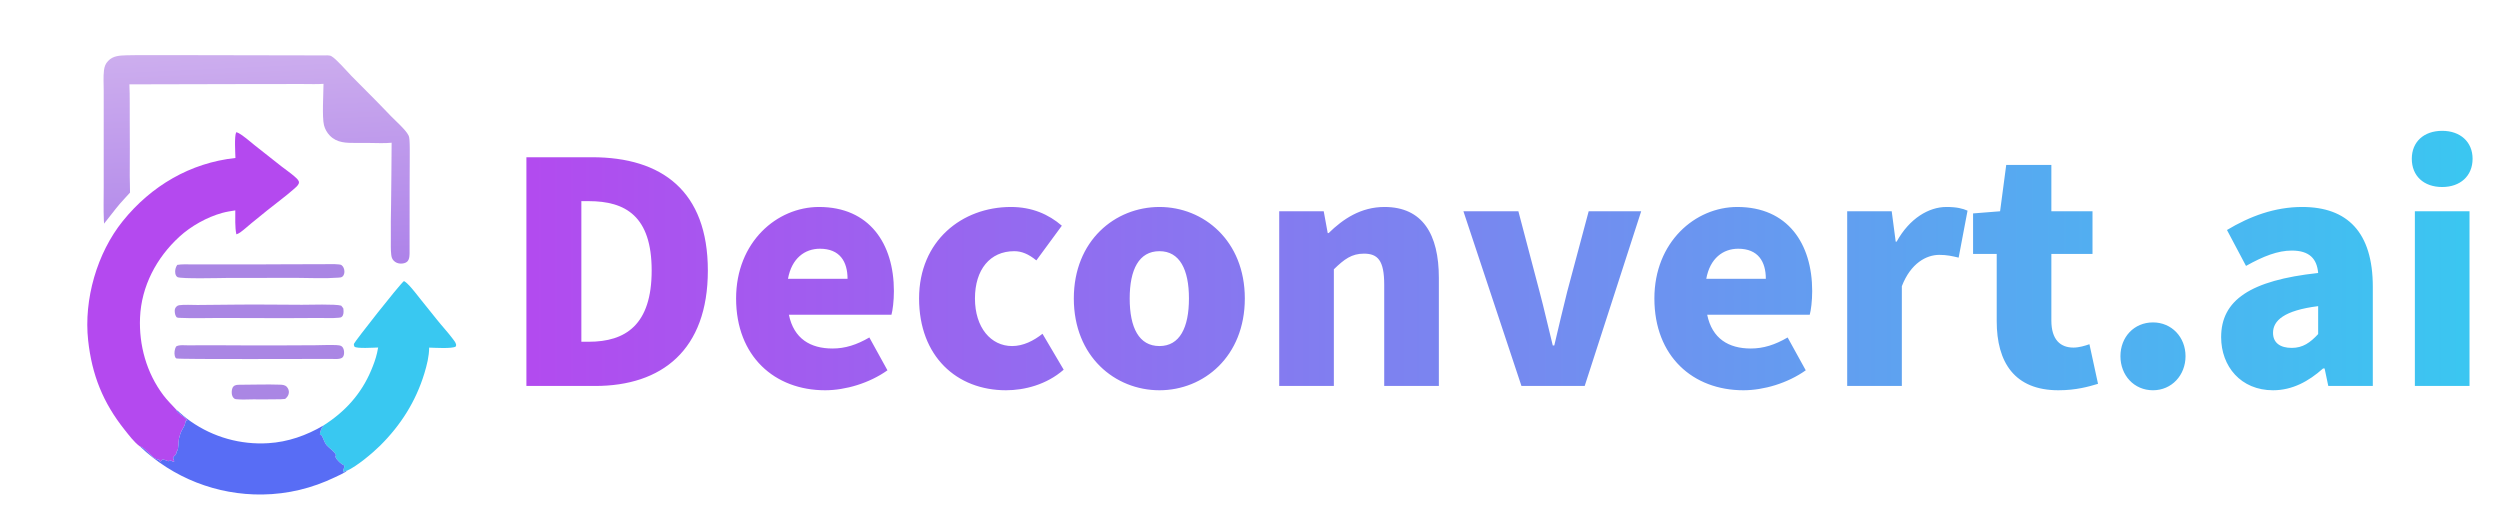 <svg xmlns="http://www.w3.org/2000/svg" xmlns:xlink="http://www.w3.org/1999/xlink" fill="none" version="1.1" width="570" height="120" viewBox="0 0 570 120"><defs><clipPath id="master_svg0_1_979"><rect x="0" y="0" width="570" height="120" rx="0"/></clipPath><clipPath id="master_svg1_1_995"><rect x="0" y="0" width="120" height="121" rx="0"/></clipPath><linearGradient x1="0.513" y1="1.027" x2="0.444" y2="-0.022" id="master_svg2_1_0001"><stop offset="0%" stop-color="#AD82E9" stop-opacity="1"/><stop offset="100%" stop-color="#CDAEEE" stop-opacity="1"/></linearGradient><linearGradient x1="569" y1="57.5" x2="114" y2="57.5" gradientUnits="userSpaceOnUse" id="master_svg3_1_3242"><stop offset="0%" stop-color="#39C8F1" stop-opacity="1"/><stop offset="100%" stop-color="#B449EF" stop-opacity="1"/></linearGradient></defs><g clip-path="url(#master_svg0_1_979)"><g clip-path="url(#master_svg1_1_995)"><g><path d="M53.678,36.019C53.646,34.796,53.414,31.176,53.833,30.2L53.963,30.155C55.072,30.516,57.153,32.407,58.142,33.18L64.177,37.939C65.139,38.694,66.169,39.382,67.093,40.181C67.431,40.474,67.898,40.863,68.09,41.272C68.193,41.493,68.188,41.682,68.09,41.906C67.886,42.369,67.39,42.761,67.015,43.092C65.089,44.795,62.985,46.299,60.988,47.919L57.353,50.868C56.504,51.571,55.687,52.324,54.794,52.971C54.508,53.179,54.225,53.311,53.893,53.431C53.533,51.714,53.668,49.726,53.646,47.968C52.643,48.126,51.641,48.274,50.661,48.546C47.184,49.511,43.567,51.532,40.908,53.966C35.669,58.763,32.233,65.259,31.929,72.407C31.661,78.708,33.407,85.005,37.221,90.076C38.111,91.259,39.14,92.264,40.137,93.351C40.326,94.282,42.393,95.098,42.726,95.854C42.526,95.936,42.482,95.798,42.338,95.971C42.123,97.241,41.912,97.208,41.399,98.238C41.13,98.778,40.949,99.428,40.805,100.013C40.628,100.73,40.781,102.357,40.373,102.837C40.186,103.056,40.25,103.298,40.135,103.54C39.98,103.863,39.433,104.081,39.489,104.483C39.52,104.704,39.799,105.107,39.694,105.282C39.342,105.273,38.998,104.989,38.661,104.875C38.573,104.969,38.51,105.053,38.447,105.166C37.913,105.076,37.452,104.651,36.905,104.847C36.826,104.968,36.747,105.082,36.657,105.194L36.458,105.182L36.297,104.837C36.03,104.773,35.721,104.718,35.473,104.601C34.472,104.129,32.839,101.894,31.933,101.805C31.912,101.793,31.89,101.782,31.87,101.767C30.571,100.8,29.423,99.257,28.421,98.001C23.486,91.808,20.963,85.494,20.099,77.629C19.075,68.311,22.11,57.694,28.008,50.388C34.467,42.386,43.387,37.126,53.678,36.019Z" fill="#B449EF" fill-opacity="1" style="mix-blend-mode:passthrough"/></g><g><path d="M28.906,12.606C30.608,12.541,32.324,12.579,34.028,12.577L42.984,12.574L73.734,12.632C74.237,12.632,75.095,12.551,75.532,12.793C76.672,13.425,79.078,16.233,80.157,17.342C81.967,19.195,83.791,21.033,85.631,22.857C86.818,24.042,87.961,25.27,89.132,26.472C90.178,27.547,92.527,29.612,93.13,30.85C93.293,31.186,93.338,31.538,93.363,31.906C93.451,33.189,93.421,34.493,93.424,35.78C93.43,38.028,93.42,40.276,93.395,42.524L93.385,57.291C93.385,58.043,93.431,59.103,92.834,59.659C92.472,59.995,91.852,60.108,91.368,60.102C90.761,60.095,90.171,59.87,89.752,59.422C89.38,59.023,89.266,58.604,89.203,58.081C89.054,56.854,89.118,55.558,89.111,54.321C89.09,51.749,89.108,49.176,89.166,46.604C89.257,41.918,89.227,37.228,89.291,32.542C87.617,32.719,85.742,32.588,84.046,32.591L81.113,32.591C78.948,32.588,76.856,32.599,75.227,30.944C74.574,30.28,74.106,29.457,73.872,28.555C73.408,26.713,73.746,21.343,73.762,19.119C72.238,19.23,70.652,19.152,69.122,19.158L59.165,19.162L29.504,19.232C29.632,21.963,29.553,24.728,29.582,27.464C29.625,31.702,29.591,35.932,29.581,40.169C29.579,41.417,29.658,42.663,29.645,43.911C28.88,44.795,28.044,45.613,27.289,46.509C26.058,47.969,24.928,49.508,23.727,50.993C23.705,50.73,23.689,50.468,23.678,50.205C23.573,47.722,23.647,45.206,23.645,42.719L23.646,28.761L23.646,20.623C23.643,19.135,23.533,17.553,23.702,16.078C23.8,15.214,24.033,14.554,24.634,13.912C25.79,12.676,27.33,12.662,28.906,12.606Z" fill="url(#master_svg2_1_0001)" fill-opacity="1" style="mix-blend-mode:passthrough"/></g><g><path d="M92.106,64.08C92.618,64.38,93.005,64.765,93.403,65.202C94.331,66.222,95.171,67.335,96.032,68.412L99.592,72.847C100.747,74.298,102.028,75.664,103.145,77.142C103.429,77.518,103.89,78.054,103.982,78.525C104.024,78.743,103.988,78.83,103.89,79.024C103.05,79.543,99.043,79.289,97.846,79.254C97.84,81.229,97.326,83.261,96.753,85.139C94.809,91.507,91.388,96.918,86.668,101.603C84.92,103.337,81.336,106.336,79.113,107.319L79.029,107.257C78.838,107.342,78.631,107.422,78.459,107.542C78.382,107.596,78.315,107.636,78.231,107.677L78.217,107.648C78.23,107.366,78.251,107.138,78.368,106.875C78.487,106.608,78.504,106.483,78.476,106.195C78.473,106.166,78.469,106.137,78.467,106.107C77.785,105.834,76.841,104.945,76.524,104.273C76.432,104.079,76.52,103.977,76.592,103.789C76.56,103.208,74.848,101.985,74.458,101.499C73.885,100.784,73.74,99.867,73.241,99.147L72.975,99.197C72.948,99.124,72.942,99.123,72.936,99.031C72.909,98.666,73.316,97.518,73.586,97.275C73.666,97.203,73.682,97.202,73.722,97.089C73.732,97.063,73.736,97.036,73.743,97.01C78.641,93.907,82.34,89.848,84.605,84.484C85.16,83.168,85.662,81.842,85.975,80.448C86.065,80.044,86.146,79.639,86.219,79.232C85.311,79.25,81.325,79.525,80.819,79.04C80.714,78.817,80.637,78.618,80.712,78.369C80.863,77.873,91.037,64.91,92.106,64.08Z" fill="#39C8F1" fill-opacity="1" style="mix-blend-mode:passthrough"/></g><g><path d="M40.137,93.351C41.21,94.305,42.284,95.244,43.462,96.069C48.629,99.688,54.874,101.442,61.172,101.045C65.654,100.779,69.894,99.278,73.743,97.01C73.736,97.036,73.732,97.063,73.722,97.089C73.682,97.202,73.666,97.203,73.586,97.275C73.316,97.518,72.909,98.666,72.936,99.031C72.942,99.123,72.948,99.124,72.975,99.197L73.241,99.147C73.74,99.867,73.885,100.784,74.458,101.499C74.847,101.985,76.56,103.208,76.592,103.789C76.52,103.977,76.432,104.079,76.524,104.273C76.841,104.945,77.785,105.834,78.467,106.107C78.469,106.137,78.473,106.166,78.476,106.195C78.504,106.483,78.487,106.608,78.368,106.875C78.251,107.138,78.23,107.366,78.217,107.648L78.231,107.677C78.315,107.636,78.382,107.596,78.459,107.542C78.631,107.422,78.838,107.342,79.029,107.257L79.113,107.319C78.562,107.837,77.088,108.47,76.38,108.809C71.148,111.323,65.656,112.659,59.842,112.746C49.463,112.891,39.442,108.962,31.933,101.805C32.839,101.894,34.472,104.129,35.473,104.601C35.721,104.718,36.03,104.773,36.297,104.837L36.458,105.182L36.657,105.194C36.747,105.081,36.826,104.968,36.905,104.847C37.452,104.651,37.913,105.076,38.447,105.166C38.51,105.053,38.573,104.969,38.661,104.875C38.998,104.989,39.342,105.273,39.694,105.282C39.799,105.107,39.52,104.704,39.489,104.483C39.433,104.081,39.98,103.863,40.135,103.54C40.25,103.298,40.186,103.056,40.373,102.837C40.781,102.357,40.628,100.73,40.805,100.013C40.949,99.428,41.13,98.778,41.399,98.238C41.912,97.208,42.123,97.241,42.338,95.971C42.482,95.798,42.526,95.936,42.726,95.854C42.393,95.098,40.326,94.282,40.137,93.351Z" fill="#586DF5" fill-opacity="1" style="mix-blend-mode:passthrough"/></g><g><path d="M42.846,78.736C49.434,78.668,56.03,78.79,62.619,78.756C65.703,78.721,68.786,78.707,71.87,78.714C73.463,78.703,75.079,78.61,76.669,78.68C77.062,78.697,77.646,78.73,77.953,78.996C78.288,79.286,78.42,79.775,78.445,80.203C78.472,80.632,78.427,81.152,78.112,81.474C77.604,81.991,76.197,81.83,75.518,81.834C72.353,81.81,40.774,81.974,40.212,81.723C40.021,81.638,39.904,81.362,39.856,81.174C39.686,80.513,39.805,79.606,40.141,79.014C40.762,78.57,42.104,78.736,42.846,78.736Z" fill="#AA86E4" fill-opacity="1" style="mix-blend-mode:passthrough"/></g><g><path d="M66.531,60.249C68.842,60.229,71.154,60.225,73.465,60.238C74.716,60.241,76.032,60.16,77.274,60.289C77.497,60.312,77.729,60.343,77.911,60.486C78.309,60.798,78.498,61.331,78.523,61.822C78.544,62.241,78.447,62.707,78.139,63.013C77.856,63.295,77.452,63.28,77.076,63.308C74.002,63.537,70.811,63.366,67.725,63.355L51.924,63.37C50.4,63.383,41.158,63.62,40.459,63.175C40.167,62.99,40.023,62.655,39.969,62.326C39.856,61.643,40.024,60.958,40.411,60.392C41.49,60.211,42.633,60.281,43.726,60.283L48.378,60.288C54.429,60.305,60.48,60.292,66.531,60.249Z" fill="#AA86E4" fill-opacity="1" style="mix-blend-mode:passthrough"/></g><g><path d="M53.569,69.455C58.65,69.39,63.745,69.482,68.827,69.489C70.52,69.492,76.489,69.289,77.788,69.686C77.978,69.882,78.126,70.1,78.281,70.323C78.295,70.45,78.307,70.576,78.317,70.704C78.35,71.21,78.349,71.8,77.973,72.191C77.76,72.413,77.483,72.418,77.193,72.446C75.741,72.585,74.226,72.497,72.764,72.499C70.062,72.494,67.358,72.507,64.656,72.539L49.915,72.499C47,72.498,44.032,72.613,41.122,72.477C40.845,72.464,40.495,72.479,40.257,72.319C39.973,71.967,39.875,71.511,39.846,71.068C39.814,70.587,39.881,70.274,40.218,69.915C40.385,69.737,40.599,69.628,40.839,69.59C41.932,69.42,43.86,69.542,45.041,69.536L53.569,69.455Z" fill="#AA86E4" fill-opacity="1" style="mix-blend-mode:passthrough"/></g><g><path d="M54.712,87.723C57.73,87.726,60.793,87.596,63.805,87.704C64.399,87.726,65,87.756,65.419,88.235C65.746,88.609,65.918,89.084,65.858,89.581C65.788,90.169,65.456,90.595,65.011,90.956C64.672,90.976,64.333,91.006,63.994,91.031C61.88,91.08,59.758,91.049,57.643,91.055C56.42,91.058,55.099,91.158,53.884,91.022C53.706,91.002,53.534,90.974,53.39,90.859C53.028,90.568,52.875,90.119,52.841,89.668C52.803,89.18,52.868,88.5,53.216,88.131C53.614,87.71,54.18,87.736,54.712,87.723Z" fill="#AA86E4" fill-opacity="1" style="mix-blend-mode:passthrough"/></g></g><g><path d="M120.02,88L135.7,88C150.89,88,161.39,79.81,161.39,61.68C161.39,43.55,150.89,35.85,135,35.85L120.02,35.85L120.02,88ZM132.55,77.92L132.55,45.86L134.23,45.86C142.63,45.86,148.58,49.29,148.58,61.68C148.58,74.07,142.63,77.92,134.23,77.92L132.55,77.92ZM188.13,88.98C192.75,88.98,198.21,87.37,202.34,84.43L198.21,76.94C195.34,78.62,192.68,79.46,189.81,79.46C184.77,79.46,180.99,77.22,179.87,71.76L203.25,71.76C203.53,70.78,203.81,68.61,203.81,66.37C203.81,55.52,198.21,47.19,186.73,47.19C177.14,47.19,167.83,55.17,167.83,68.05C167.83,81.28,176.65,88.98,188.13,88.98ZM179.66,63.57C180.5,58.88,183.51,56.71,186.94,56.71C191.49,56.71,193.24,59.65,193.24,63.57L179.66,63.57ZM229.36,88.98C233.56,88.98,238.6,87.72,242.52,84.29L237.69,76.1C235.66,77.71,233.28,78.9,230.76,78.9C225.93,78.9,222.29,74.7,222.29,68.05C222.29,61.47,225.72,57.27,231.25,57.27C232.93,57.27,234.47,57.9,236.29,59.37L242.1,51.46C239.09,48.87,235.31,47.19,230.48,47.19C219.35,47.19,209.55,54.89,209.55,68.05C209.55,81.28,218.16,88.98,229.36,88.98ZM264.36,88.98C274.44,88.98,283.82,81.28,283.82,68.05C283.82,54.89,274.44,47.19,264.36,47.19C254.21,47.19,244.83,54.89,244.83,68.05C244.83,81.28,254.21,88.98,264.36,88.98ZM264.36,78.9C259.67,78.9,257.57,74.7,257.57,68.05C257.57,61.47,259.67,57.27,264.36,57.27C268.98,57.27,271.08,61.47,271.08,68.05C271.08,74.7,268.98,78.9,264.36,78.9ZM291.66,88L304.12,88L304.12,61.4C306.5,59.09,308.18,57.83,310.98,57.83C314.13,57.83,315.6,59.37,315.6,64.9L315.6,88L328.06,88L328.06,63.36C328.06,53.42,324.35,47.19,315.67,47.19C310.28,47.19,306.22,49.92,302.93,53.14L302.72,53.14L301.81,48.17L291.66,48.17L291.66,88ZM346.89,88L361.31,88L374.19,48.17L362.22,48.17L357.32,66.51C356.34,70.43,355.36,74.56,354.38,78.76L354.03,78.76C352.98,74.56,352.07,70.43,351.02,66.51L346.19,48.17L333.66,48.17L346.89,88ZM397.5,88.98C402.12,88.98,407.58,87.37,411.71,84.43L407.58,76.94C404.71,78.62,402.05,79.46,399.18,79.46C394.14,79.46,390.36,77.22,389.24,71.76L412.62,71.76C412.9,70.78,413.18,68.61,413.18,66.37C413.18,55.52,407.58,47.19,396.1,47.19C386.51,47.19,377.2,55.17,377.2,68.05C377.2,81.28,386.02,88.98,397.5,88.98ZM389.03,63.57C389.87,58.88,392.88,56.71,396.31,56.71C400.86,56.71,402.61,59.65,402.61,63.57L389.03,63.57ZM421.16,88L433.62,88L433.62,65.25C435.65,60,439.22,58.11,442.16,58.11C443.91,58.11,445.1,58.39,446.57,58.74L448.6,48.03C447.48,47.54,446.15,47.19,443.77,47.19C439.78,47.19,435.37,49.78,432.43,55.1L432.22,55.1L431.31,48.17L421.16,48.17L421.16,88ZM469.32,88.98C473.38,88.98,476.25,88.14,478.35,87.51L476.39,78.48C475.41,78.83,474.01,79.25,472.75,79.25C469.81,79.25,467.71,77.5,467.71,73.09L467.71,57.9L477.09,57.9L477.09,48.17L467.71,48.17L467.71,37.6L457.42,37.6L456.02,48.17L449.86,48.66L449.86,57.9L455.25,57.9L455.25,73.23C455.25,82.61,459.31,88.98,469.32,88.98ZM490.88,88.98C495.15,88.98,498.3,85.55,498.3,81.21C498.3,76.87,495.15,73.51,490.88,73.51C486.54,73.51,483.46,76.87,483.46,81.21C483.46,85.55,486.54,88.98,490.88,88.98ZM518.25,88.98C522.66,88.98,526.37,86.95,529.66,84.01L530.01,84.01L530.85,88L541,88L541,65.39C541,52.93,535.19,47.19,524.9,47.19C518.67,47.19,513,49.29,507.75,52.44L512.09,60.63C516.08,58.39,519.37,57.13,522.52,57.13C526.58,57.13,528.26,59.02,528.54,62.24C513,63.92,506.42,68.47,506.42,76.87C506.42,83.52,510.9,88.98,518.25,88.98ZM522.52,79.32C519.93,79.32,518.25,78.2,518.25,75.89C518.25,73.09,520.77,70.78,528.54,69.8L528.54,76.17C526.72,78.13,525.04,79.32,522.52,79.32ZM550.59,88L563.05,88L563.05,48.17L550.59,48.17L550.59,88ZM556.82,42.64C560.95,42.64,563.75,40.12,563.75,36.2C563.75,32.35,560.95,29.83,556.82,29.83C552.62,29.83,549.89,32.35,549.89,36.2C549.89,40.12,552.62,42.64,556.82,42.64Z" fill="url(#master_svg3_1_3242)" fill-opacity="1"/></g></g></svg>